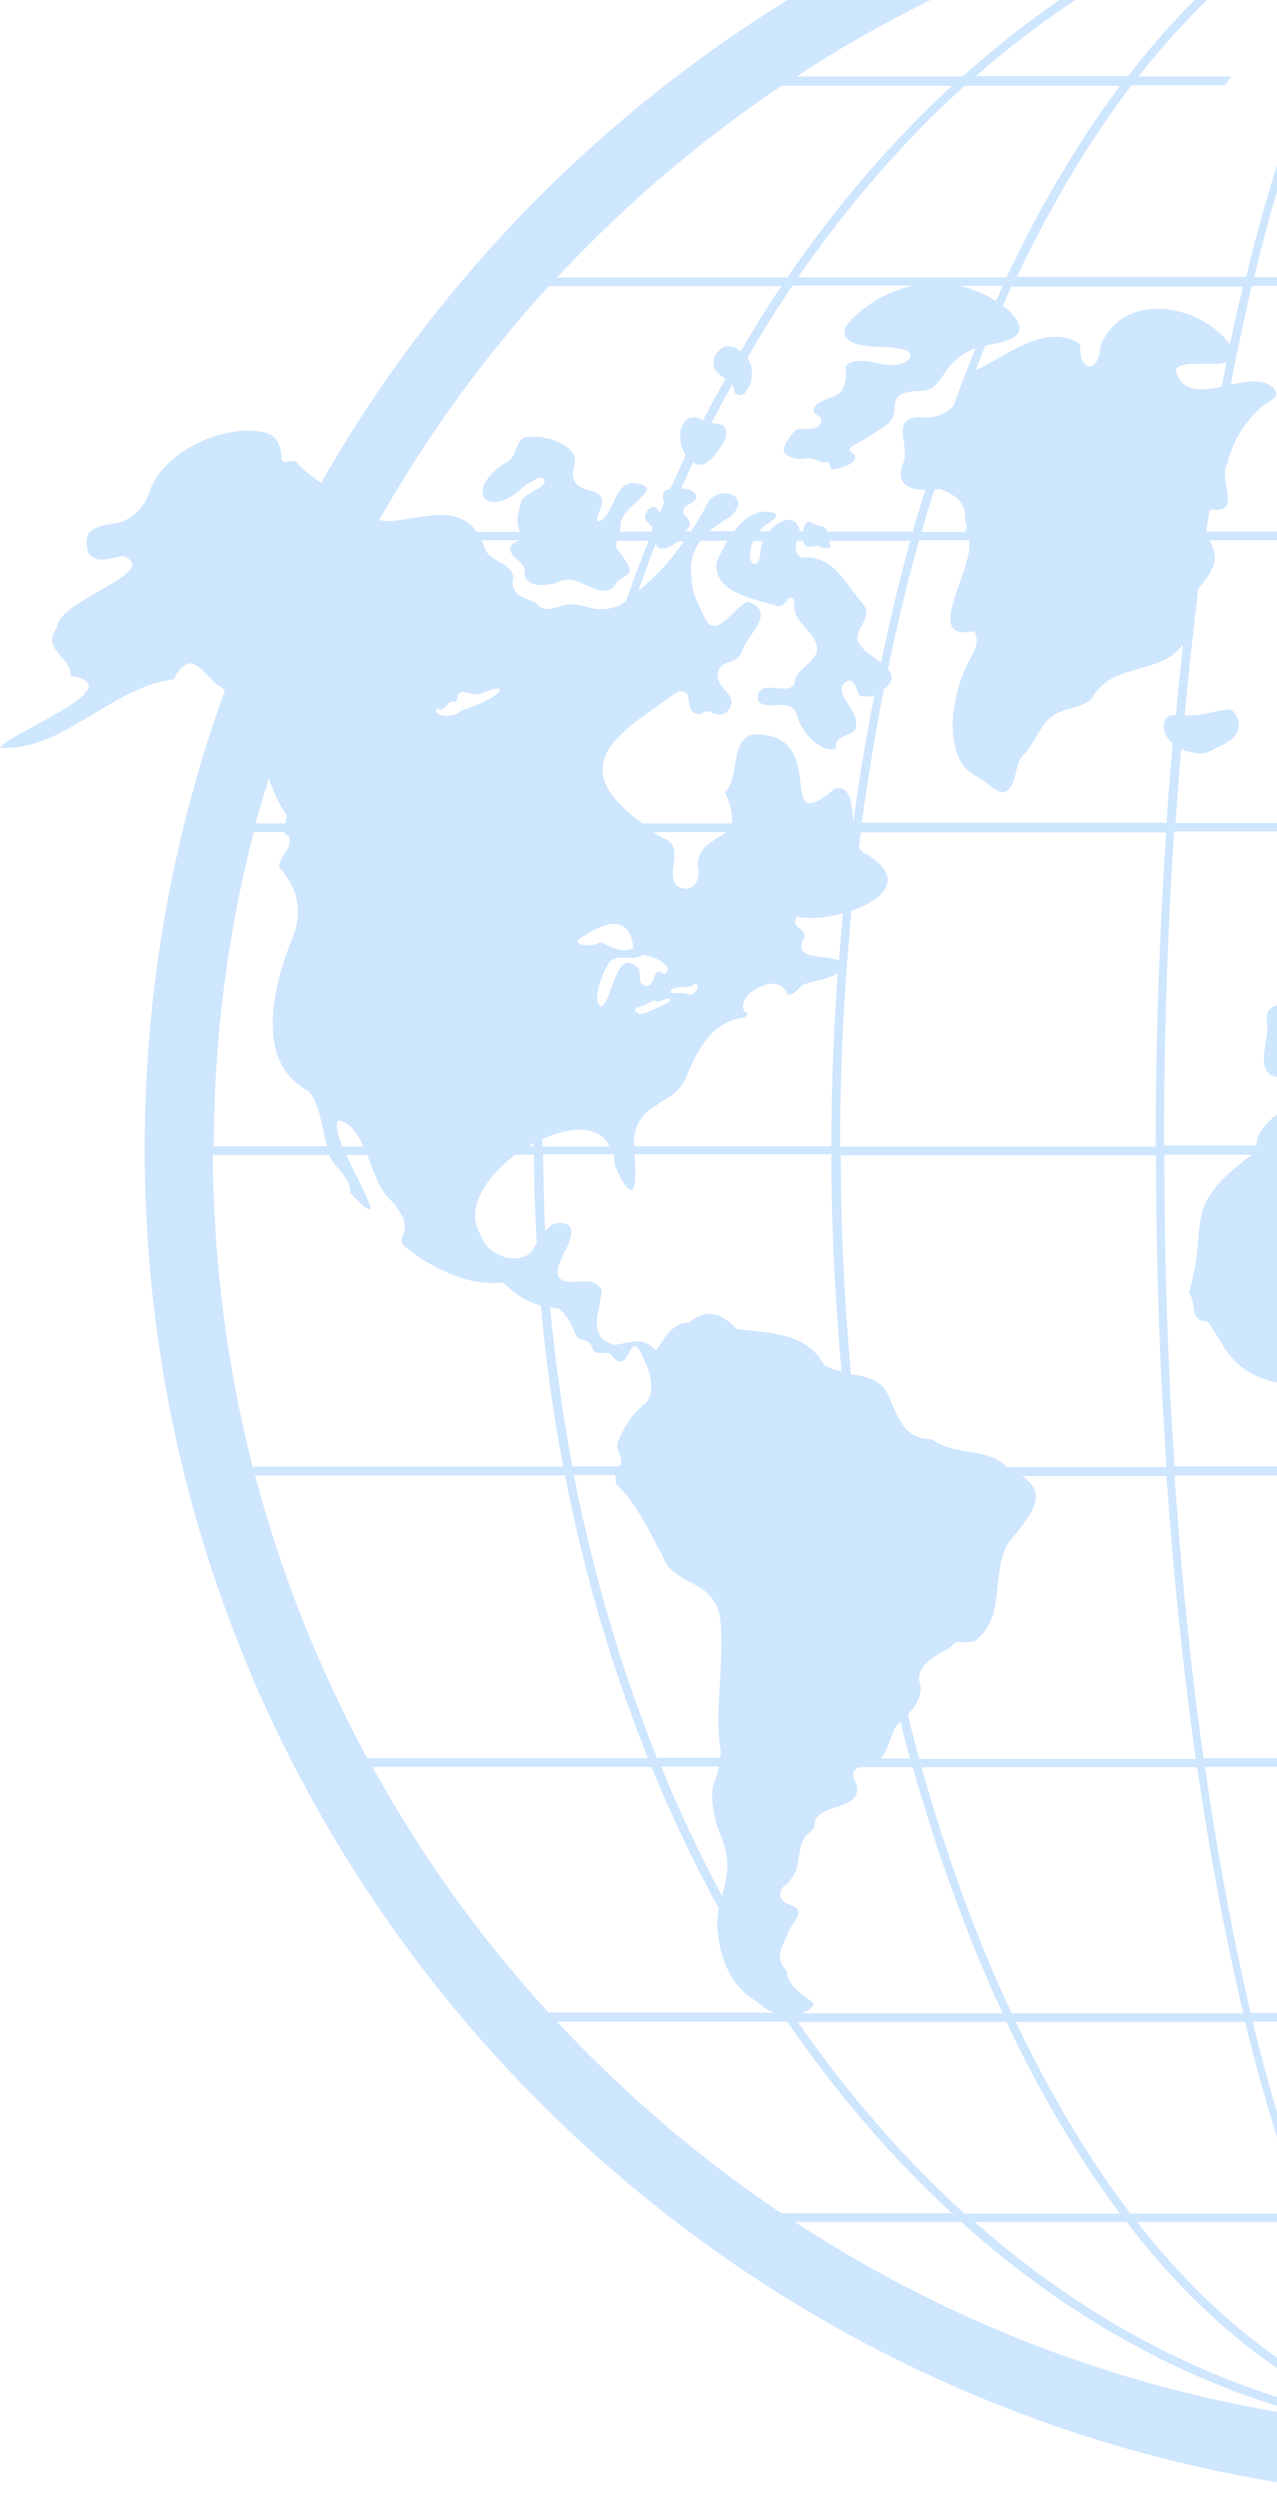 <svg width="207" height="405" viewBox="0 0 207 405" fill="none" xmlns="http://www.w3.org/2000/svg">
<path d="M435.263 81.874C435.263 81.874 435.263 81.478 435.263 81.309C435.037 80.008 434.3 78.821 434.527 77.464C434.867 75.598 436.566 76.107 437.699 77.068C439.568 78.595 441.834 77.916 441.778 75.542C441.778 73.337 440.815 71.188 440.361 69.04C440.078 67.739 437.699 67.456 436.736 67.513C435.037 67.626 433.677 68.983 431.865 68.813C431.355 68.813 430.788 68.418 430.279 68.248C429.202 67.852 428.069 67.513 426.936 67.23C426.767 67.23 426.597 67.174 426.427 67.117C403.769 32.345 371.424 4.414 333.302 -13L312.399 -9.268C327.92 -3.727 342.591 3.51 356.13 12.386H329.167C320.556 4.64 311.267 -1.975 301.524 -7.346L299.201 -6.95C309.001 -1.749 318.291 4.697 327.014 12.33H302.373C297.388 5.828 292.064 0.117 286.512 -4.689L284.757 -4.349C290.308 0.343 295.689 5.941 300.674 12.386H285.663L286.626 13.8H301.807C308.604 22.733 314.835 33.193 320.386 44.84H283.227C281.018 35.737 278.582 27.369 275.976 19.906L274.334 18.776C277.053 26.578 279.602 35.285 281.924 44.897H256.037L255.811 46.31H282.321C285.153 58.353 287.645 71.753 289.741 86.171H280.451C280.678 85.662 280.961 85.153 281.244 84.644C282.377 82.439 284.36 81.139 286.003 79.33C286.456 78.821 287.306 78.029 287.136 77.238C286.966 76.277 285.55 76.05 284.757 75.937C283.397 76.333 283.737 78.029 282.661 78.595C281.075 79.443 279.375 79.782 278.072 81.082C276.826 82.326 276.09 83.909 275.523 85.493C275.467 85.719 275.41 85.945 275.297 86.171H248.73L248.503 87.585H274.844C274.447 88.772 274.164 90.016 273.994 91.26C273.994 91.769 273.881 92.221 273.881 92.73C273.881 93.126 273.881 93.521 274.107 93.804C274.334 94.087 274.674 94.2 274.9 94.426C275.75 95.274 273.484 95.953 274.164 97.083C274.617 98.666 276.203 97.309 276.939 98.271C277.336 99.91 278.979 100.306 280.508 100.306C282.434 100.645 282.321 98.836 280.678 98.327C279.715 98.044 278.922 96.235 278.639 95.387C278.299 94.2 278.242 92.956 278.412 91.712C278.582 90.242 279.092 88.942 279.658 87.641H289.855C290.534 92.391 291.101 97.253 291.667 102.228C289.231 101.098 286.173 102.059 284.02 99.797C281.358 101.833 290.364 103.02 286.173 105.734C285.096 102.85 281.924 106.582 279.772 106.808C279.772 106.243 279.772 105.677 279.375 105.225C275.976 105.564 273.541 111.84 271.162 111.218C269.179 109.918 271.445 109.635 271.388 108.448C268.726 105.451 268.273 110.54 269.292 112.349C267.593 115.063 264.704 121 260.852 119.643C255.867 113.932 258.02 114.385 263.911 114.045C268.499 109.635 258.586 105.112 254.734 105.847C255.244 103.133 247.427 106.752 252.412 103.416C251.506 100.419 247.54 104.434 246.521 102.002C245.501 101.607 244.425 101.946 243.292 102.568V102.115C242.839 102.172 242.329 102.172 241.876 102.115V103.472C239.667 105.112 237.514 107.204 235.475 106.412C234.002 106.808 232.926 109.692 234.625 110.37C234.002 112.915 232.076 115.685 231.283 118.455C227.884 123.996 219.614 124.336 225.052 132.082C226.582 133.608 228.338 131.29 229.98 131.403C230.547 131.855 230.943 132.534 231.283 133.325H190.555C190.838 129.311 191.122 125.353 191.461 121.395C192.594 121.735 193.784 122.131 194.973 122.017C195.427 122.017 195.88 121.848 196.276 121.622C197.693 120.83 199.392 120.378 200.355 118.964C201.318 117.607 200.638 114.554 198.599 114.95C197.806 115.12 196.956 115.289 196.163 115.459C194.86 115.742 193.557 115.968 192.255 115.855C192.198 115.855 192.085 115.855 192.028 115.855C192.708 108.844 193.444 102.002 194.237 95.387C195.03 94.369 195.88 93.465 196.333 92.334C197.409 90.807 196.786 89.111 196.106 87.528H236.778L236.551 86.115H195.597C195.597 86.115 195.597 86.001 195.54 85.945C195.71 84.927 195.88 83.909 195.993 82.892C196.106 82.779 196.163 82.609 196.333 82.496C201.601 83.344 197.296 77.464 198.939 75.146C199.845 71.358 201.884 68.022 204.943 65.591C205.793 64.799 207.775 64.29 206.416 62.877C204.886 61.294 202.224 61.746 199.505 62.311C200.581 56.77 201.714 51.399 202.904 46.31H229.414L229.187 44.897H203.3C205.623 35.285 208.172 26.578 210.891 18.776L209.248 19.906C206.642 27.426 204.207 35.737 201.998 44.84H164.838C170.389 33.193 176.62 22.733 183.418 13.8H198.599L199.562 12.386H184.551C189.592 5.941 194.917 0.4 200.468 -4.349L198.712 -4.689C193.161 0.117 187.836 5.828 182.851 12.33H158.211C166.877 4.697 176.224 -1.749 186.024 -6.95L183.701 -7.346C173.958 -2.031 164.725 4.584 156.058 12.386H129.095C142.633 3.51 157.304 -3.727 172.825 -9.268L151.98 -13C109.892 6.224 74.829 38.225 52.057 78.199C50.698 77.294 49.395 76.333 48.262 75.146C47.809 73.959 46.279 75.428 45.713 74.524C45.543 72.941 45.316 71.132 43.674 70.283C37.103 68.078 26.397 73.11 24.301 79.499C23.395 82.326 21.185 84.531 18.24 84.871C15.408 85.21 13.085 86.001 14.388 89.677C15.804 91.486 18.183 90.242 20.052 90.072C26.227 92.786 9.573 97.083 9.233 101.607C6.571 105.225 11.556 106.299 11.442 109.466C21.808 111.162 1.529 118.682 0 121.113C10.026 121.848 17.957 111.331 28.153 110.031C30.702 105.112 32.514 108.391 35.12 110.879C35.63 111.105 36.026 111.444 36.48 111.784C28.04 135.022 23.451 160.012 23.451 186.134C23.451 306.847 121.844 405 242.726 405C363.607 405 462 306.79 462 186.134C462 148.422 452.37 112.858 435.49 81.874H435.263ZM190.555 115.798C190.159 115.798 189.705 115.855 189.366 116.081C188.743 116.533 188.516 117.381 188.686 118.116C188.856 119.134 189.422 119.869 190.102 120.491C189.705 124.675 189.366 128.972 189.082 133.269H139.688C140.707 125.919 141.897 118.738 143.256 111.671C143.313 111.614 143.426 111.558 143.483 111.501C144.899 110.314 144.729 109.296 143.936 108.391C145.409 101.211 147.108 94.256 148.977 87.528H157.078C157.984 92.221 149.261 104.094 157.927 102.228C159.117 104.434 157.304 106.356 156.455 108.335C155.435 110.653 154.812 113.141 154.529 115.628C154.415 116.872 154.359 118.116 154.529 119.36C154.642 120.321 154.869 121.339 155.208 122.244C155.548 123.148 156.001 124.053 156.738 124.675C157.814 125.636 159.174 126.201 160.307 127.106C160.986 127.615 161.836 128.52 162.742 128.293C164.951 127.615 164.385 123.77 165.744 122.47C168.01 120.265 168.633 116.533 171.919 115.289C173.562 114.554 176.167 114.498 177.243 112.745C180.359 107.317 188.403 109.353 191.801 104.32C191.348 108.109 190.952 111.953 190.612 115.798H190.555ZM195.483 214.008C195.993 214.065 197.523 216.835 197.862 217.344C201.884 224.637 209.418 224.977 216.725 223.789C219.048 222.772 223.24 220.284 224.939 223.394C227.715 228.256 234.625 220.171 230.377 232.949C231.51 234.532 232.529 236.002 233.492 237.529H190.385C189.309 221.358 188.743 204.453 188.743 187.038H202.961C191.065 195.746 196.163 198.007 192.708 209.428C194.067 210.955 192.594 213.725 195.483 214.064V214.008ZM100.659 237.189C100.659 237.189 100.432 237.416 100.319 237.529H92.785C91.199 229.104 90.01 220.51 89.16 211.746C89.613 211.803 90.066 211.916 90.519 211.973C92.728 213.499 92.955 216.213 93.861 216.892C94.768 217.061 95.787 217.287 96.014 218.362C96.41 220.001 98.393 218.475 99.186 219.605C102.302 223.507 101.962 213.782 104.454 220.454C105.53 222.319 106.38 226.277 104.228 227.634C102.528 229.104 101.169 231.083 100.376 233.118C99.356 234.475 101.112 236.002 100.602 237.246L100.659 237.189ZM99.753 238.942C99.753 239.394 99.866 239.847 99.809 240.356C103.038 243.296 105.191 247.989 107.456 252.172C108.249 254.717 110.968 255.734 113.347 257.091C115.103 258.109 116.406 259.918 116.69 261.954C117.653 269.191 115.613 276.767 116.859 283.891C116.859 284.174 116.746 284.457 116.746 284.739H106.493C100.716 270.435 96.184 255.056 93.012 238.942H99.696H99.753ZM116.576 286.153C116.35 287.058 116.066 287.962 115.783 288.754C115.217 290.167 115.443 292.033 115.67 293.503C116.066 296.161 117.653 298.592 117.879 301.306C118.049 303.285 117.539 305.207 117.029 307.129C113.461 300.401 110.119 293.447 107.173 286.153H116.633H116.576ZM111.705 214.234C108.759 214.404 107.853 216.665 106.323 218.814C104.228 216.27 102.018 217.627 99.583 217.853C94.938 216.665 97.374 212.142 97.543 208.976C96.014 206.092 92.049 208.919 90.519 206.827C89.783 204 93.578 201.117 92.332 198.573C90.633 197.555 89.386 198.233 88.367 199.421C88.197 195.293 88.084 191.166 88.027 186.982H99.413C99.526 187.547 99.639 188.113 99.639 188.791C103.095 196.424 103.208 191.618 102.868 186.982H123.147H134.759C134.759 198.968 135.383 210.729 136.402 222.15C135.383 221.924 134.42 221.641 133.57 221.076C130.568 215.591 124.223 215.987 119.352 215.252C117.199 212.934 114.707 211.746 111.761 214.178L111.705 214.234ZM83.552 187.038H86.554C86.554 191.844 86.724 196.594 87.007 201.343C86.668 201.908 86.328 202.474 86.044 202.926C83.609 205.018 78.907 203.322 77.944 200.099C75.282 195.915 78.737 190.657 83.552 187.038ZM74.602 115.233C73.696 116.307 70.297 116.25 70.694 114.724C72.053 115.628 72.336 113.536 73.526 113.65C74.659 113.65 73.696 112.575 74.602 112.179C74.942 112.01 75.338 112.066 75.678 112.179C76.018 112.293 76.358 112.406 76.754 112.462C78.114 112.632 79.36 111.614 80.663 111.558C80.776 111.558 80.833 111.558 80.946 111.614C81.513 112.179 78.624 113.593 78.284 113.763C77.094 114.328 75.905 114.724 74.659 115.176L74.602 115.233ZM85.704 185.625C85.988 185.455 86.271 185.286 86.554 185.116C86.554 185.286 86.554 185.455 86.554 185.625H85.704ZM86.837 97.649C84.798 96.744 82.532 96.348 83.212 93.408C82.759 90.977 79.02 90.977 78.454 88.489C78.341 88.094 78.171 87.867 78.001 87.528H84.175C83.609 87.867 82.759 87.98 82.702 88.829C82.702 90.468 85.025 90.864 85.025 92.447C84.742 95.387 88.877 94.991 90.689 94.2C93.918 92.786 96.694 97.14 99.413 95.161C100.942 92.164 104.001 94.369 100.432 89.394C99.753 88.772 99.809 88.15 100.036 87.585H105.134C103.831 90.807 102.641 94.087 101.452 97.423C101.339 97.479 101.282 97.536 101.225 97.592C99.526 98.723 97.317 98.949 95.334 98.384C94.031 97.988 92.672 97.705 91.312 98.044C89.84 98.497 88.027 99.288 86.894 97.705L86.837 97.649ZM116.859 68.87C116.406 68.587 115.84 68.587 115.33 68.531C116.406 66.439 117.539 64.347 118.672 62.311C118.785 62.481 118.899 62.651 118.955 62.877C118.955 63.103 118.955 63.329 119.069 63.499C119.239 63.951 119.805 64.121 120.258 63.951C120.711 63.781 120.995 63.386 121.221 62.99C121.901 61.859 122.071 60.445 121.731 59.145C121.618 58.749 121.391 58.353 121.165 57.958C123.487 53.943 125.923 49.986 128.472 46.254H148.071C144.502 47.045 141.104 48.798 138.498 51.286C137.648 52.078 136.742 53.039 136.912 54.169C136.969 54.565 137.478 55.018 137.762 55.244C138.895 55.979 141.104 56.148 142.407 56.205C143.2 56.205 143.993 56.205 144.786 56.318C145.409 56.374 146.032 56.488 146.598 56.657C146.995 56.77 147.448 56.996 147.561 57.392C147.675 57.788 147.391 58.184 147.051 58.41C146.145 59.145 144.842 59.258 143.653 59.089C142.463 58.919 141.33 58.58 140.141 58.467C139.348 58.41 138.328 58.467 137.648 58.862C136.969 59.258 137.082 59.541 137.139 60.276C137.139 61.576 136.912 63.272 135.666 63.951C135.099 64.29 134.42 64.46 133.796 64.743C133.23 64.969 131.927 65.591 131.871 66.326C131.814 67.174 133.003 67.23 133.117 67.965C133.287 68.757 132.55 69.209 131.871 69.379C131.474 69.492 131.021 69.548 130.624 69.492C130.058 69.492 129.491 69.379 129.038 69.661C128.755 69.831 128.585 70.057 128.359 70.34C128.019 70.792 127.735 71.245 127.452 71.697C127.226 72.093 126.999 72.545 127.056 72.997C127.112 73.789 128.189 74.072 128.812 74.241C129.718 74.524 130.171 74.241 130.964 74.241C132.04 74.128 132.89 75.089 134.08 74.863C134.816 74.863 134.25 76.107 134.986 76.05C136.515 75.768 140.311 74.807 137.762 73.054C137.195 72.658 139.234 71.64 139.404 71.584C140.537 70.962 141.67 70.17 142.746 69.492C143.539 68.983 144.446 68.418 144.786 67.513C145.182 66.495 144.842 65.251 145.465 64.403C145.862 63.838 146.598 63.612 147.278 63.499C148.638 63.216 150.224 63.555 151.3 62.651C152.603 61.576 153.226 59.993 154.415 58.806C155.492 57.731 156.738 56.94 158.154 56.374C156.908 59.428 155.718 62.537 154.529 65.76C153.283 67.117 151.64 67.909 148.864 67.57C144.106 67.796 147.845 72.545 146.258 75.372C145.182 78.538 147.561 79.33 149.997 79.33C149.317 81.591 148.581 83.796 147.958 86.115H134.136C133.91 85.662 133.57 85.323 133.06 85.21C132.437 85.097 131.814 84.871 131.247 84.531C131.077 84.418 130.794 84.531 130.681 84.758C130.568 84.984 130.398 85.21 130.284 85.436C130.284 85.662 130.171 85.888 130.284 86.058H129.548C129.548 86.058 129.605 85.775 129.605 85.662C128.698 83.118 126.206 84.362 124.677 86.058H123.09C123.09 86.058 123.43 85.606 123.6 85.436C123.884 85.153 126.942 83.514 125.356 83.061C122.694 82.326 120.598 83.966 119.012 86.058H114.99C116.01 85.153 117.256 84.362 118.446 83.683C121.731 80.517 117.483 78.538 114.934 81.026C114.084 82.779 113.121 84.418 112.045 86.058H111.138C111.138 86.058 111.308 85.719 111.478 85.606C111.818 85.21 111.931 84.871 111.705 84.418C111.535 84.136 111.365 83.853 111.138 83.57C111.025 83.457 110.855 83.344 110.798 83.174C110.628 82.835 110.798 82.383 111.082 82.1C111.365 81.817 111.705 81.648 112.045 81.478C112.271 81.365 112.611 81.139 112.781 80.856C112.838 80.743 112.894 80.687 112.894 80.574C112.894 80.178 112.498 79.725 112.215 79.556C111.875 79.33 111.422 79.217 111.025 79.16C110.798 79.16 110.628 79.16 110.402 79.16C111.082 77.69 111.705 76.22 112.384 74.807C112.611 74.976 112.724 75.202 113.008 75.259C113.064 75.259 113.121 75.259 113.178 75.259C114.65 75.655 116.18 73.337 116.916 72.262C117.313 71.753 117.653 71.188 117.709 70.51C117.822 69.888 117.596 69.153 117.086 68.813L116.859 68.87ZM155.492 46.31H162.516C162.176 47.102 161.836 47.95 161.439 48.742C159.627 47.611 157.644 46.763 155.492 46.31ZM156.455 86.171H149.374C150.054 83.853 150.733 81.591 151.47 79.33C151.81 79.33 152.093 79.273 152.376 79.217C155.492 80.461 156.568 81.535 156.455 84.588C157.021 85.097 156.568 85.719 156.455 86.171ZM99.073 155.546C100.716 154.584 102.415 155.772 104.114 154.698C105.474 154.698 109.722 156.394 107.683 157.864C105.587 156.111 106.493 159.956 104.624 159.673C103.151 159.334 104.114 157.638 103.435 156.79C99.809 153.397 99.469 161.482 97.543 163.065C95.561 162.444 97.997 156.62 99.073 155.546ZM94.994 151.362C98.506 149.213 102.132 148.309 102.698 153.623C100.716 154.471 99.016 153.341 97.374 152.606C95.731 153.68 91.539 153.001 94.994 151.418V151.362ZM109.835 143.616C107.57 141.467 111.422 137.114 107.4 135.7C106.89 135.531 106.38 135.191 105.87 134.795H117.766C115.67 136.209 113.008 137.227 113.121 140.336C113.687 142.655 112.215 144.916 109.779 143.559L109.835 143.616ZM112.894 160.465C112.498 160.974 112.045 161.313 111.365 161.03C110.572 160.691 109.722 160.973 108.929 160.86C108.872 160.86 108.759 160.747 108.703 160.634C108.703 160.521 108.759 160.408 108.816 160.352C108.816 160.352 108.929 160.295 108.986 160.238C109.269 160.125 109.496 159.956 109.779 159.956C110.345 159.899 110.968 159.843 111.535 159.843C111.931 159.843 112.215 159.73 112.498 159.447C112.554 159.39 112.724 159.39 112.838 159.334C112.838 159.334 112.951 159.39 112.951 159.447C113.178 159.786 113.121 160.125 112.951 160.408L112.894 160.465ZM108.589 161.991C108.589 161.991 108.533 162.217 108.476 162.274C107.853 162.613 107.23 162.952 106.607 163.235C106.097 163.461 105.644 163.631 105.191 163.857C104.737 164.14 104.228 164.253 103.604 164.253C103.435 164.14 103.265 164.027 103.038 163.914C102.868 163.801 102.925 163.405 103.095 163.292L103.208 163.179C104.058 163.122 104.737 162.67 105.474 162.274C105.757 162.104 106.04 162.048 106.323 162.161C106.663 162.274 107.003 162.217 107.343 162.048C107.626 161.935 107.91 161.822 108.193 161.765C108.363 161.765 108.646 161.822 108.646 161.935L108.589 161.991ZM105.417 179.745C106.267 179.066 107.23 178.444 108.193 177.879C109.552 177.087 110.628 175.9 111.252 174.43C112.951 170.303 115.33 165.44 120.485 164.875C120.881 164.705 121.561 164.253 120.825 163.914C119.692 162.952 121.165 160.86 122.241 160.408C124.223 159.108 126.602 158.655 127.679 161.087C129.038 161.426 129.661 159.164 130.908 159.334C131.984 158.882 134.59 158.542 135.779 157.638C135.156 166.797 134.759 176.126 134.759 185.681H102.755C102.585 183.363 103.548 181.102 105.36 179.688L105.417 179.745ZM130.058 152.492C131.644 150.514 127.679 150.4 129.208 148.478C131.021 148.93 133.91 148.704 136.629 147.969C136.402 150.514 136.176 153.058 136.006 155.602C134.25 154.641 128.925 155.602 130.058 152.492ZM135.099 127.954C125.186 136.039 134.929 118.795 122.241 118.964C118.276 119.53 119.975 125.975 117.483 128.406C118.332 129.876 118.785 131.686 118.616 133.382H104.058C104.058 133.382 103.944 133.325 103.944 133.269C102.981 132.534 102.075 131.799 101.169 130.951C99.922 129.763 98.733 128.406 98.11 126.823C97.09 124.279 97.997 121.904 99.753 119.925C101.112 118.399 102.755 117.098 104.397 115.911C105.36 115.233 106.323 114.554 107.286 113.876C108.193 113.254 109.439 112.01 110.572 111.953C110.912 111.953 111.252 112.236 111.422 112.519C111.591 112.858 111.591 113.197 111.648 113.593C111.648 114.045 111.761 114.498 111.988 114.893C112.215 115.289 112.611 115.628 113.064 115.685C113.631 115.742 113.914 115.346 114.367 115.233C115.103 115.12 115.67 115.628 116.35 115.742C117.653 115.968 118.955 114.441 118.502 113.197C118.049 111.897 116.406 111.162 116.35 109.692C116.236 108.109 117.199 107.543 118.446 107.147C119.635 106.808 120.032 106.13 120.485 105.055C121.448 102.511 125.866 99.062 121.278 97.479C118.842 98.327 116.01 104.038 114.141 99.91C112.894 97.083 112.101 96.122 112.045 92.843C111.818 90.751 112.498 88.998 113.574 87.585H117.936C117.199 88.772 116.633 90.016 116.18 91.034C115.387 95.896 122.411 97.083 125.923 98.158C127.112 98.497 127.339 96.97 128.245 96.801C129.038 96.801 128.642 97.931 128.755 98.44C128.925 101.267 133.06 102.907 132.38 105.677C131.814 107.261 129.661 108.278 128.982 109.805C128.812 110.257 128.982 111.671 126.942 111.558C124.903 111.444 122.467 110.766 122.921 113.593C124.563 115.402 128.528 112.519 129.321 116.25C129.945 118.625 133.003 121.961 135.552 121.339C134.816 118.568 139.404 119.643 138.725 117.098C139.064 114.893 134.476 111.784 137.365 110.314C138.895 109.974 138.668 112.123 139.404 112.688C140.197 112.915 140.99 112.858 141.727 112.632C140.424 119.36 139.234 126.258 138.328 133.269C138.045 130.216 137.932 127.049 135.156 127.785L135.099 127.954ZM122.128 87.641H123.657C123.657 87.641 123.487 87.98 123.43 88.094C123.204 88.885 123.43 92.164 121.844 91.147C121.334 90.016 121.561 88.772 122.128 87.585V87.641ZM139.234 104.32C137.988 102.059 141.67 100.25 139.971 97.931C137.422 95.104 135.439 90.468 131.077 90.299C128.812 90.581 128.812 89.111 129.152 87.585H130.171C130.171 88.15 130.794 88.602 131.304 88.602C131.644 88.602 131.984 88.489 132.324 88.433C132.607 88.433 132.833 88.433 133.06 88.715C133.457 88.715 133.853 88.772 134.25 88.829C134.42 88.829 134.59 88.602 134.59 88.489C134.59 88.207 134.476 87.924 134.476 87.585H147.561C145.805 93.974 144.219 100.589 142.803 107.374C141.5 106.356 139.858 105.338 139.291 104.264L139.234 104.32ZM110.912 87.641C108.816 90.694 106.323 93.408 103.435 95.783C104.397 93.182 105.304 90.581 106.323 88.037C106.437 88.942 107.173 88.942 107.966 88.772C108.703 88.602 109.269 88.15 109.835 87.698H110.855L110.912 87.641ZM87.97 184.494C92.559 182.402 97.204 182.233 98.846 185.738H87.914C87.914 185.342 87.914 184.946 87.914 184.494H87.97ZM128.359 308.712C127.339 308.317 126.149 307.751 126.546 306.394C126.716 305.772 127.169 305.49 127.622 305.094C128.245 304.528 128.755 303.737 129.038 302.945C129.661 301.193 129.435 299.157 130.454 297.631C130.851 297.009 131.757 296.613 131.984 295.934C132.154 295.482 131.984 295.086 132.267 294.634C132.664 293.956 133.343 293.616 134.023 293.277C135.439 292.655 137.365 292.429 138.441 291.242C139.291 290.28 138.895 288.98 138.328 287.962C138.102 287.114 138.611 286.549 139.291 286.266H147.958C152.036 300.684 156.908 314.027 162.516 326.127H130.058C130.851 325.844 131.531 325.392 131.927 324.657C130.398 323.017 127.679 322.056 127.565 319.285C125.526 317.137 126.659 315.497 127.679 313.462C127.679 311.992 131.077 309.73 128.415 308.712H128.359ZM142.803 284.853C143.936 283.496 144.333 281.234 145.182 279.764C145.409 279.481 145.692 279.199 145.975 278.916C146.485 280.895 146.938 282.874 147.505 284.853H142.803ZM163.139 327.54C168.633 339.187 174.808 349.591 181.549 358.581H156.341C146.485 349.647 137.422 339.187 129.321 327.54H163.139ZM164.668 327.54H201.828C204.66 339.187 207.832 349.591 211.287 358.581H183.248C176.45 349.647 170.219 339.187 164.668 327.54ZM163.988 326.127C158.324 314.084 153.452 300.684 149.374 286.266H194.067C196.163 300.684 198.655 314.027 201.544 326.127H163.988ZM148.977 284.853C148.354 282.534 147.731 280.103 147.165 277.729C148.468 276.258 149.601 274.619 149.147 272.753C148.524 271 149.714 269.756 150.96 268.739C152.206 267.608 153.906 267.325 154.869 266.025C156.115 265.855 157.757 266.421 158.664 265.29C163.252 261.162 160.363 253.416 164.045 249.176C167.84 244.596 169.653 241.826 165.688 239.112H189.082C190.215 255.226 191.801 270.548 193.841 284.909H148.921L148.977 284.853ZM189.026 237.642H163.252C163.252 237.642 163.195 237.642 163.139 237.585C159.967 234.362 154.642 235.945 151.017 233.118C145.975 233.118 145.522 228.821 143.596 225.259C142.18 223.224 140.027 222.941 137.932 222.602C136.912 211.068 136.289 199.251 136.289 187.152H187.383C187.383 204.566 188.006 221.471 189.082 237.642H189.026ZM187.326 185.738H136.176C136.176 172.677 136.855 159.899 138.045 147.517C143.143 145.764 146.938 142.315 140.537 138.414C139.914 138.244 139.574 137.792 139.234 137.283C139.348 136.492 139.404 135.644 139.518 134.852H189.026C187.95 151.136 187.326 168.211 187.326 185.738ZM198.032 62.651C194.69 63.329 191.462 63.668 190.555 59.88C191.462 58.24 196.56 59.371 198.825 58.693C198.542 59.993 198.316 61.35 198.032 62.651ZM201.488 46.367C200.751 49.42 200.072 52.586 199.335 55.866C199.279 55.753 199.222 55.639 199.165 55.526C194.237 49.194 182.228 47.102 178.433 55.866C178.15 60.559 174.921 60.559 175.091 55.753C169.88 52.134 163.195 57.562 158.154 59.993C158.664 58.636 159.174 57.279 159.74 55.979C162.176 55.47 166.538 54.904 164.895 51.964C164.385 51.06 163.479 50.155 162.742 49.646C162.742 49.646 162.629 49.59 162.572 49.533C163.026 48.516 163.479 47.441 163.932 46.423H201.488V46.367ZM156.341 13.913H181.549C174.808 22.903 168.633 33.306 163.139 44.953H129.321C137.422 33.306 146.428 22.846 156.341 13.913ZM126.659 13.913H154.302C144.559 22.903 135.609 33.306 127.622 44.953H90.293C101.169 33.306 113.347 22.846 126.659 13.913ZM88.933 46.367H126.659C124.337 49.759 122.184 53.321 120.032 56.94C118.729 55.809 116.973 55.583 115.953 57.618C115.557 58.353 115.5 59.202 115.953 59.937C116.123 60.219 116.35 60.445 116.633 60.672C116.916 60.898 117.256 61.124 117.596 61.35C116.35 63.612 115.103 65.873 113.914 68.191C113.744 68.078 113.631 67.965 113.461 67.852C112.724 67.4 111.591 67.57 111.025 68.248C110.062 69.435 110.119 71.188 110.572 72.545C110.685 72.941 110.912 73.393 111.138 73.789C110.289 75.598 109.496 77.407 108.646 79.217C108.306 79.217 107.966 79.33 107.74 79.556C107.513 79.839 107.4 80.178 107.456 80.574C107.456 80.856 107.57 81.139 107.683 81.365C107.456 81.931 107.23 82.439 106.947 83.005C106.777 82.779 106.607 82.439 106.437 82.326C105.587 81.648 104.567 82.948 104.567 83.74C104.567 84.644 105.474 84.814 105.757 85.549C105.7 85.719 105.587 85.945 105.53 86.115H100.432C100.432 86.115 100.602 85.606 100.602 85.379C100.206 82.383 106.663 79.669 104.341 78.651C99.526 76.559 99.753 83.288 97.317 84.362C96.071 84.927 97.317 82.666 97.487 81.931C98.336 78.708 93.692 80.065 93.068 77.747C92.332 76.333 93.805 74.58 92.898 73.393C91.426 71.527 88.084 70.453 85.535 70.792C83.552 70.849 83.892 73.676 82.419 74.694C74.829 79.104 78.624 84.871 85.251 78.538C86.101 78.142 87.8 76.785 88.197 77.69C88.82 79.047 85.138 79.669 84.515 81.196C84.005 82.948 83.552 84.588 84.288 86.171H77.264C74.206 81.704 68.428 83.909 63.443 84.418C62.763 84.475 62.14 84.305 61.46 84.249C69.221 70.623 78.397 57.901 88.933 46.367ZM54.889 181.498C56.759 181.837 57.948 183.59 58.911 185.738H55.513C54.719 183.759 54.266 182.063 54.889 181.498ZM43.56 125.975C44.24 128.067 45.09 130.103 46.336 131.799C46.562 132.364 46.336 132.873 46.223 133.382H41.408C42.087 130.894 42.881 128.463 43.617 125.975H43.56ZM41.011 134.795H46.053C46.053 134.795 46.393 135.304 46.846 135.53C47.526 137.566 45.203 138.527 45.26 140.506C48.092 143.616 49.055 147.234 47.639 151.362C44.467 158.938 40.898 172.055 50.018 176.748C52.001 179.066 52.114 182.628 53.02 185.681H34.667C34.667 168.098 36.933 151.079 41.125 134.795H41.011ZM34.554 187.095H53.36V187.208C54.55 189.583 56.815 190.544 56.759 193.258C63.16 199.873 58.741 192.805 56.136 187.095H59.534C60.384 189.3 61.177 191.618 62.253 193.201C62.48 193.541 62.763 193.823 63.046 194.106C64.519 195.632 66.275 197.894 65.369 199.986C64.293 201.908 66.842 202.53 67.805 203.605C71.996 206.262 76.698 208.354 81.569 207.732C83.325 209.598 85.365 210.842 87.687 211.52C88.48 220.397 89.67 229.104 91.312 237.585H40.955C36.819 221.415 34.61 204.509 34.497 187.095H34.554ZM41.351 238.999H91.596C94.711 255.113 99.299 270.435 105.021 284.796H59.534C51.774 270.491 45.599 255.113 41.351 238.999ZM60.327 286.21H105.587C108.872 294.238 112.554 301.871 116.52 309.165C116.35 310.013 116.236 310.917 116.236 311.822C116.236 312.67 116.406 313.518 116.52 314.366C116.973 316.741 117.709 319.116 119.125 321.038C119.918 322.112 120.881 323.074 122.014 323.809C122.751 324.261 123.374 324.883 124.11 325.335C124.393 325.561 124.903 325.844 125.356 326.014H88.933C77.887 313.971 68.258 300.571 60.327 286.153V286.21ZM90.293 327.484H127.622C135.609 339.131 144.559 349.534 154.302 358.524H126.659C113.347 349.591 101.169 339.131 90.293 327.484ZM128.868 359.938H155.832C173.278 375.656 193.274 386.681 214.743 391.883C183.361 387.699 154.189 376.504 128.868 359.938ZM157.984 359.938H182.625C195.143 376.278 209.588 387.586 225.052 392.505C200.525 388.773 177.697 377.295 157.984 359.938ZM184.324 359.938H211.797C218.595 377.239 226.468 388.886 234.909 393.24C216.329 390.695 199.052 378.765 184.324 359.938ZM241.706 393.749H241.593C231.057 393.127 221.257 380.801 213.043 359.938H241.706V393.749ZM241.706 358.524H212.477C209.022 349.591 205.906 339.131 203.074 327.484H241.706V358.524ZM241.706 326.07H202.734C199.902 314.027 197.409 300.627 195.313 286.21H241.706V326.07ZM241.706 284.796H195.087C193.048 270.491 191.518 255.113 190.385 238.999H234.285C235.702 241.486 236.834 244.144 237.118 247.31C237.118 250.985 232.246 254.491 234.399 258.675C238.93 263.594 238.364 273.997 241.649 279.877V284.739L241.706 284.796ZM241.706 167.758C241.026 167.306 240.177 166.967 239.837 166.797C239.214 166.514 239.44 165.61 238.477 165.779C237.004 165.157 231.736 160.238 235.078 159.39C235.872 160.295 235.418 160.917 237.061 161.03C238.194 161.878 238.93 163.801 240.743 163.914C241.026 163.914 241.366 164.083 241.649 164.309V167.815L241.706 167.758ZM241.706 141.976C241.706 141.976 241.423 141.976 241.309 141.976C239.667 139.997 237.797 143.107 236.041 143.22C234.625 142.655 232.699 143.05 231.51 142.428C231.34 141.806 232.359 141.128 231.51 140.619C231 140.393 230.49 140.676 230.434 139.941C231.057 137.849 229.357 135.926 227.715 137.962C228.621 146.952 228.168 141.693 222.73 146.273C221.54 153.228 207.379 151.362 215.819 159.277C219.161 166.345 203.754 158.825 205.453 165.949C205.51 169.681 202.904 174.656 208.342 174.6C209.135 177.37 217.009 174.26 217.575 171.716C216.216 167.702 222.163 167.758 221.767 163.8C222.673 161.822 224.996 164.479 226.185 163.574C230.773 158.09 232.813 167.249 237.628 168.324C241.989 172.112 237.797 172.338 234.682 173.073C235.248 173.921 237.514 175.278 238.477 174.939C238.477 173.017 238.704 173.525 240.12 172.677C241.649 171.66 239.893 167.815 241.763 168.889V184.381C241.309 184.211 240.856 184.042 240.29 183.759C238.251 180.649 234.965 181.837 232.02 179.858C231.283 178.444 234.002 178.162 232.246 175.957C229.471 171.038 203.584 177.653 203.697 185.568H188.686C188.686 167.984 189.252 150.966 190.329 134.682H210.608C210.154 135.248 209.871 135.983 209.871 136.661C209.418 138.64 209.588 141.976 212.364 141.75C212.987 141.75 213.1 143.39 213.043 143.729C212.93 144.238 212.647 144.577 212.477 145.086C212.25 145.651 212.364 146.217 212.307 146.838C212.194 147.913 212.307 149.326 213.327 150.005C214.516 150.74 216.385 150.287 217.632 149.892C219.218 149.383 218.991 148.139 218.765 146.612C218.481 144.633 216.782 142.655 215.536 141.128C214.969 140.449 214.346 139.714 214.12 138.81C214.006 138.414 214.006 138.018 214.12 137.566C214.12 137.34 214.743 136.435 214.686 136.322C214.233 134.852 211.91 136.266 212.76 134.682H231.793C233.039 138.301 233.549 142.541 237.911 138.471C238.874 138.753 239.214 136.661 238.307 136.887C238.081 136.209 238.307 135.417 238.421 134.682H241.819V141.863L241.706 141.976ZM241.706 133.382H239.044C240.46 131.46 239.78 129.255 238.76 127.163C238.647 125.014 239.78 121.282 241.649 118.851V133.439L241.706 133.382ZM450.388 185.681H398.387C398.387 181.611 398.274 177.54 398.104 173.525C399.35 173.978 401.219 173.017 401.389 171.377C402.126 168.719 398.84 166.797 397.538 164.931C397.538 164.196 397.424 163.461 397.368 162.726C397.537 162.444 397.707 162.217 398.104 161.935C399.52 159.56 397.991 157.751 400.88 155.602C408.98 156.959 408.017 141.241 407.167 134.739H408.187C410.396 138.64 412.209 149.609 413.172 146.952C413.172 146.047 414.305 146.725 414.644 146.952C415.664 146.16 413.172 144.747 412.775 144.011C412.322 142.768 410.962 139.601 413.228 139.828C412.605 139.771 411.416 136.379 411.189 135.87C411.019 135.474 410.793 135.135 410.623 134.739H443.987C448.179 151.022 450.388 168.098 450.444 185.625L450.388 185.681ZM418.326 101.267C418.27 102.624 418.836 103.416 420.082 103.925C422.235 102.285 419.969 99.458 421.329 97.649C424.048 95.331 424.841 100.08 424.274 102.002C418.61 111.727 420.422 124.562 428.862 132.477C429.939 128.237 431.072 122.922 430.165 118.286C429.655 114.95 426.993 112.349 426.087 109.126C425.124 105.847 428.749 103.246 431.808 103.303C432.261 103.303 432.658 103.246 432.941 103.133C437.189 112.858 440.815 122.922 443.59 133.325H409.886C409.433 132.364 409.037 131.403 408.47 130.442C408.017 129.65 406.997 127.671 405.808 127.841C403.259 128.237 398.614 129.481 396.801 126.484C395.498 124.336 397.877 120.83 398.557 118.851C398.84 117.947 399.18 117.042 399.35 116.137C399.35 115.911 399.35 114.385 399.35 114.328C400.823 112.575 403.542 113.084 405.241 112.066C407.394 112.349 409.206 110.823 411.416 111.218C412.322 111.388 415.777 111.84 415.324 109.805C415.211 109.409 413.965 109.126 413.965 108.957C413.795 105.621 413.738 100.363 418.326 101.267ZM392.893 207.732C393.119 208.75 394.025 210.389 394.932 210.955C395.158 211.124 395.498 211.238 395.781 211.351C394.988 220.284 393.799 229.048 392.156 237.585H388.248C389.947 236.172 390.91 233.458 391.306 230.687C391.703 227.804 391.873 227.238 391.873 224.411C391.873 222.489 387.908 220.114 386.832 223.902C386.039 224.92 384.679 225.033 384.226 226.447C383.206 227.86 382.017 229.387 380.204 229.839C378.675 229.5 376.579 229.556 377.089 231.818C377.768 236.454 379.977 236.85 382.753 237.585H372.783C372.783 237.585 372.897 237.189 373.18 237.076C373.407 237.02 373.69 236.963 373.69 236.68C373.69 236.172 373.237 235.55 372.84 235.21C372.67 235.041 372.387 234.928 372.16 234.928C372.047 234.928 371.934 235.041 371.877 235.097C371.82 235.21 371.707 235.493 371.651 235.55C370.914 235.945 370.688 233.91 369.328 233.627C370.008 230.97 366.439 229.783 364.57 228.426C363.607 227.238 355.677 220.849 357.206 225.259C357.206 225.373 357.659 225.542 357.772 225.599C357.942 225.712 358.112 225.881 358.282 225.994C358.622 226.277 358.962 226.56 359.245 226.899C359.868 227.521 360.435 228.256 360.945 228.991C362.021 230.518 362.927 232.214 363.833 233.854C364.57 235.154 365.42 236.454 366.383 237.642H346.84C348.539 224.581 349.559 211.011 349.955 197.159C350.012 197.159 350.069 197.103 350.125 197.046C351.088 198.346 351.881 199.534 353.354 201.117C354.6 202.474 354.147 202.022 354.94 203.605C356.3 206.488 355.167 208.637 358.282 206.601C358.509 206.488 359.585 206.714 359.812 207.054C361.568 209.711 361.171 214.63 361.908 217.853C362.871 222.319 365.476 228.03 370.574 230.009C371.594 229.443 370.858 228.369 370.404 227.691C370.234 222.941 365.759 221.811 364.173 217.627C361.964 215.874 364.173 211.068 367.232 212.029C369.102 212.312 369.838 213.725 370.574 215.252C371.027 216.213 372.67 218.135 374.2 217.231C385.472 210.672 363.947 200.834 376.182 198.403C376.975 198.516 378.165 201.739 378.448 199.195C378.335 198.346 381.394 197.103 382.866 196.481C385.529 195.35 388.531 194.276 389.89 191.844C391.363 191.392 389.89 189.809 390.74 188.961C391.193 188.508 391.646 187.83 391.986 187.152H397.028C397.028 192.806 396.744 198.346 396.405 203.831C396.235 203.548 396.065 203.265 395.781 202.983C394.139 202.248 393.176 203.887 392.949 205.301C392.779 206.092 392.779 206.997 392.949 207.789L392.893 207.732ZM381.28 268.682C380.374 271.057 380.997 273.545 381.677 275.976C380.601 278.916 379.524 281.912 378.391 284.796H337.38C341.345 270.435 344.461 255.113 346.67 238.999H367.799C368.818 239.903 369.951 240.582 371.254 240.921C371.424 240.921 371.651 240.978 371.82 241.034C372.047 241.034 372.217 241.034 372.387 240.921C372.614 240.751 372.5 240.356 372.557 240.073C372.557 239.734 372.614 239.394 372.67 239.055H391.93C390.174 247.875 388.021 256.47 385.472 264.837C383.659 265.572 382.13 266.647 381.337 268.739L381.28 268.682ZM382.073 284.796H379.864C380.714 282.647 381.507 280.499 382.3 278.294C382.357 278.52 382.47 278.803 382.47 279.029C382.923 281.008 382.526 282.874 382.073 284.796ZM297.275 204.679C299.088 203.605 300.73 202.248 301.75 200.778C304.752 196.481 301.41 196.707 297.445 196.481C297.445 194.728 297.502 193.032 297.558 191.279C312.626 196.254 317.837 179.519 328.94 215.817C332.678 222.263 335.794 213.612 335.567 209.654C336.87 204.962 342.535 203.039 344.517 198.629C345.877 198.346 347.293 198.233 348.539 197.781C348.143 211.407 347.123 224.751 345.424 237.585H295.916C296.652 226.956 297.049 215.874 297.275 204.679ZM289.175 190.6C288.552 189.526 286.682 188.056 287.022 187.038H289.685C292.007 188.735 294.16 189.979 296.086 190.77C296.086 192.636 296.029 194.502 295.972 196.368C292.574 196.085 289.175 195.124 289.118 190.6H289.175ZM357.716 60.615C358.792 62.933 362.474 65.138 363.89 61.916C364.287 61.124 365.023 61.463 365.703 61.237C367.629 64.686 369.498 68.191 371.254 71.81C371.424 73.337 372.783 75.146 371.99 75.485C369.102 75.372 364.966 77.407 364.23 80.517C359.189 80.63 356.583 68.135 350.409 73.902C351.541 77.464 348.992 76.899 346.387 76.22C342.082 75.655 338.173 76.672 335.058 79.669C334.774 78.708 334.491 77.747 334.208 76.785C335.001 73.28 336.7 67.965 332.225 66.778C331.659 66.439 331.092 66.213 330.526 66.043C328.034 59.145 325.315 52.586 322.426 46.31H356.526C358.792 49.646 360.945 53.095 363.097 56.657C362.701 56.657 362.304 56.657 361.964 56.431C361.794 56.374 361.624 56.261 361.454 56.261C361.058 56.205 360.718 56.431 360.435 56.657C359.812 57.053 359.132 57.449 358.396 57.336C357.999 57.336 357.602 57.336 357.319 57.618C356.526 58.41 357.376 59.824 357.772 60.615H357.716ZM357.093 139.884C357.093 139.884 356.923 139.884 357.093 139.828C357.093 139.828 357.149 139.884 357.206 139.941C359.982 139.206 360.322 133.382 360.491 130.725C363.04 133.778 360.435 140.393 356.753 140.845C356.809 140.506 357.093 140.223 357.206 139.941L357.093 139.884ZM345.254 238.999C343.101 255.113 339.929 270.435 335.964 284.796H291.044C293.083 270.435 294.669 255.113 295.802 238.999H345.197H345.254ZM335.567 286.21C331.489 300.627 326.561 313.971 320.953 326.07H283.397C286.286 313.971 288.778 300.627 290.874 286.21H335.567ZM320.273 327.484C314.722 339.131 308.491 349.591 301.693 358.524H273.654C277.109 349.534 280.281 339.131 283.114 327.484H320.273ZM321.803 327.484H355.62C347.52 339.131 338.513 349.591 328.6 358.524H303.393C310.134 349.534 316.308 339.131 321.803 327.484ZM322.482 326.07C328.09 313.971 333.018 300.627 337.04 286.21H377.825C371.934 300.627 364.74 313.971 356.583 326.07H322.482ZM392.496 185.681C392.496 185.681 392.723 185.173 392.779 184.946C391.816 180.48 391.816 179.066 389.324 175.674C383.32 171.49 392.609 170.472 390.513 168.437C388.474 168.38 387.738 167.532 386.208 169.285C380.487 166.288 388.927 160.238 392.383 164.083C393.516 166.458 395.668 168.098 396.631 170.472C396.914 175.504 397.084 180.536 397.084 185.681H392.553H392.496ZM413.568 68.361C412.945 69.379 413.285 70.623 413.738 71.64C414.418 73.676 412.039 72.658 411.246 71.64C409.376 70.227 406.827 71.81 404.675 71.923C396.235 77.86 398.954 65.195 389.947 71.697C388.701 72.941 387.908 72.658 386.888 71.471C385.302 70.679 384.792 71.753 382.64 70.566C381.337 66.439 375.219 70.114 372.047 70.114C370.291 66.608 368.478 63.216 366.609 59.88C367.006 59.258 367.176 58.523 366.609 57.788C366.609 57.731 366.609 57.505 366.496 57.392C366.439 57.223 366.269 57.11 366.156 57.053C365.816 56.827 365.363 56.714 364.966 56.657C364.91 56.657 364.796 56.657 364.74 56.657C362.644 53.095 360.435 49.59 358.169 46.197H395.895C402.239 53.095 408.017 60.502 413.398 68.248L413.568 68.361ZM358.339 13.857C371.651 22.79 383.829 33.25 394.705 44.897H357.376C349.389 33.25 340.439 22.846 330.696 13.857H358.339ZM303.393 13.857H328.6C338.456 22.79 347.52 33.25 355.62 44.897H321.803C316.308 33.25 310.134 22.846 303.393 13.857ZM283.454 46.31H321.01C323.842 52.417 326.561 58.862 328.997 65.647C327.241 65.421 325.485 65.647 323.105 65.817C319.197 60.615 317.384 65.591 318.744 69.718C317.894 74.863 303.506 76.107 308.831 82.496C309.001 84.362 306.452 84.701 305.772 86.228H290.931C288.835 71.867 286.343 58.467 283.454 46.367V46.31ZM291.101 87.585H305.602C306.225 88.942 309.454 90.525 307.018 91.147C299.541 87.641 300.051 97.705 304.073 101.211C304.752 103.133 304.922 107.6 303.166 109.239C302.656 109.748 301.184 110.088 301.24 107.769C301.354 101.72 299.881 95.274 296.539 90.412C292.63 84.701 293.593 100.532 296.765 103.303C297.615 105.847 294.839 103.585 293.083 102.794C292.46 97.649 291.837 92.56 291.157 87.641L291.101 87.585ZM284.926 156.281C285.889 155.828 287.985 155.15 288.892 155.998C289.232 156.337 289.175 156.79 288.948 157.185C288.778 157.525 288.552 157.807 288.268 158.09C287.475 158.881 287.249 159.899 287.589 160.973C287.815 161.652 288.212 162.274 288.722 162.783C289.061 163.179 289.741 163.687 289.741 164.309C289.968 168.041 293.31 170.246 293.14 174.091C292.177 174.373 291.214 174.43 290.251 174.317C288.438 174.091 286.286 173.073 285.889 171.094C285.776 170.642 285.833 170.133 285.889 169.681C286.003 169.172 286.343 168.719 286.399 168.211C286.399 168.041 286.399 167.871 286.399 167.702C286.173 166.741 285.323 166.062 284.7 165.384C284.133 164.762 283.454 164.14 283 163.461C282.321 162.5 281.811 161.369 281.868 160.182C281.868 158.316 283.34 156.959 284.983 156.224L284.926 156.281ZM289.232 207.562C290.761 207.562 293.367 206.827 295.859 205.527C295.576 216.439 295.179 227.238 294.5 237.642H276.203C279.432 231.309 287.985 227.125 291.441 218.984C296.312 209.372 285.38 218.248 281.981 215.648C279.772 213.951 279.715 210.446 276.543 209.032C272.691 206.375 270.369 200.721 268.952 196.763C268.159 194.558 263.968 189.922 266.743 189.3C272.181 188.169 279.092 207.28 289.175 207.562H289.232ZM260.116 124.618C260.512 124.618 260.739 124.392 261.022 124.109C261.192 125.071 261.928 125.749 262.155 126.654C262.042 126.936 261.589 127.671 261.419 127.106C261.589 126.088 258.983 125.523 260.172 124.618H260.116ZM259.096 157.864C259.606 157.525 260.342 156.959 261.022 157.129C261.475 157.242 261.872 157.581 262.042 158.033C262.325 158.655 261.872 159.221 262.042 159.786C262.042 159.956 262.155 160.069 262.268 160.182C263.175 161.2 264.421 160.521 265.44 160.182C265.95 160.012 267.593 159.617 266.63 158.938C266.517 158.825 265.894 159.051 265.724 159.051C265.497 159.051 265.327 159.051 265.101 158.938C264.591 158.655 264.081 158.203 264.307 157.581C264.477 157.242 264.761 156.959 265.101 156.733C265.667 156.337 269.802 154.245 269.122 156.224C268.782 157.355 268.159 158.26 268.386 159.447C268.556 160.408 269.066 161.03 269.972 161.369C270.822 161.652 271.671 162.217 272.408 162.67C273.767 163.518 275.013 164.762 274.164 166.401C270.085 168.946 266.007 163.857 261.758 165.836C260.626 166.571 258.983 167.476 257.567 166.967C256.547 166.628 256.151 165.61 256.037 164.649C255.754 162.217 257 159.221 259.039 157.807L259.096 157.864ZM255.641 125.975C259.663 127.445 256.66 131.742 254.848 127.332C254.621 126.823 255.074 126.088 255.641 125.975ZM243.122 117.438C244.198 116.646 245.388 116.25 246.747 116.816C242.896 128.011 241.083 127.898 253.205 129.82C252.072 131.912 245.105 130.725 246.521 133.439H243.122V117.438ZM243.122 134.852H247.71C247.71 134.852 247.824 134.965 247.88 135.022C248.107 136.661 245.331 140.167 243.122 141.524V134.852ZM243.122 166.062C245.671 170.246 248.107 178.897 249.976 173.525C254.168 172.903 245.954 169.228 249.58 167.702C254.961 165.666 252.695 171.546 255.074 174.091C258.473 177.314 263.911 173.808 267.536 175.957C269.519 182.572 262.835 185.512 257.17 184.042C241.026 177.709 249.013 186.643 243.122 185.06V166.062ZM243.122 282.026C244.255 283.213 245.728 284.004 247.71 284.287C255.697 283.043 263.458 278.52 264.477 269.813C265.497 268.682 267.989 269.078 268.273 267.269C265.27 256.074 278.129 259.749 276.713 249.685C274.617 245.331 274.56 241.995 275.58 239.112H294.386C293.31 255.226 291.724 270.548 289.685 284.909H243.065V282.026H243.122ZM243.122 286.323H289.515C287.475 300.74 284.983 314.084 282.094 326.183H243.122V286.323ZM243.122 327.597H281.754C278.922 339.244 275.806 349.704 272.351 358.637H243.122V327.597ZM243.122 393.862V360.051H271.785C263.571 380.914 253.771 393.24 243.235 393.862H243.122ZM273.088 360.051H300.561C285.833 378.935 268.556 390.808 249.976 393.353C258.473 388.943 266.29 377.295 273.088 360.051ZM302.26 360.051H326.901C307.188 377.408 284.36 388.886 259.832 392.618C275.353 387.699 289.741 376.391 302.26 360.051ZM270.142 391.996C291.611 386.794 311.606 375.769 329.053 360.051H356.016C330.639 376.617 301.467 387.812 270.142 391.996ZM358.226 358.637H330.583C340.326 349.647 349.276 339.244 357.263 327.597H394.592C383.716 339.244 371.537 349.704 358.226 358.637ZM395.951 326.183H358.226C366.383 314.084 373.463 300.74 379.354 286.323H381.79C381.28 288.301 379.921 291.694 382.98 292.09C386.152 292.485 390.57 290.111 393.402 288.867C395.781 287.849 398.217 286.888 400.71 286.266H408.753C410.906 286.888 412.945 288.019 414.191 289.885C415.551 291.92 415.664 296.161 417.477 298.253C411.132 308.147 403.938 317.476 396.065 326.127L395.951 326.183ZM434.244 266.251C434.244 266.251 433.734 265.742 433.564 265.29C432.205 262.237 432.431 258.561 431.185 255.395C430.845 254.547 430.392 253.699 429.769 253.077C429.089 252.455 428.183 252.059 427.276 252.172C426.2 252.342 425.35 253.134 424.727 254.038C424.104 254.943 423.708 255.961 423.028 256.809C421.215 259.014 417.647 257.713 417.193 254.999C416.91 253.416 417.477 250.646 415.154 250.533C411.359 250.307 407.564 251.551 404.278 253.473C399.69 256.187 396.348 261.388 391.306 263.198C389.947 263.707 388.474 263.989 387.058 264.385C389.494 256.243 391.646 247.819 393.346 239.168H393.912C394.875 240.129 396.291 240.638 397.481 240.073C397.707 239.96 397.991 239.79 398.104 239.564C398.161 239.451 398.161 239.281 398.217 239.168H417.76C418.326 239.451 418.836 239.621 419.346 239.677C420.309 239.677 421.272 241.713 421.272 242.504C421.612 244.992 425.577 246.349 427.786 246.01C429.372 240.864 432.374 246.405 435.377 246.518C441.608 246.632 434.64 240.299 432.035 239.281C432.035 239.281 431.921 239.225 431.865 239.168H443.59C441.154 248.497 437.982 257.487 434.3 266.251H434.244ZM443.93 237.755H429.146C423.594 234.984 414.078 231.253 411.246 234.306C410.736 235.324 411.359 237.02 412.379 237.755H397.877C397.877 237.755 397.594 237.189 397.481 236.907C397.254 236.285 397.311 235.55 397.707 234.871C397.877 234.589 398.104 234.362 398.161 234.08C398.331 233.514 397.991 232.949 397.538 232.61C396.348 231.875 395.158 232.214 394.309 233.062C395.498 226.221 396.461 219.266 397.084 212.199C397.481 212.368 397.877 212.538 398.161 212.821C398.444 213.047 398.67 213.612 399.124 213.499C399.747 213.329 399.69 212.142 399.407 211.746C398.784 210.672 398.331 209.767 397.311 209.598C397.934 202.248 398.274 194.784 398.331 187.208H450.331C450.274 204.622 448.065 221.528 443.873 237.698L443.93 237.755Z" fill="#CFE6FF"/>
</svg>
